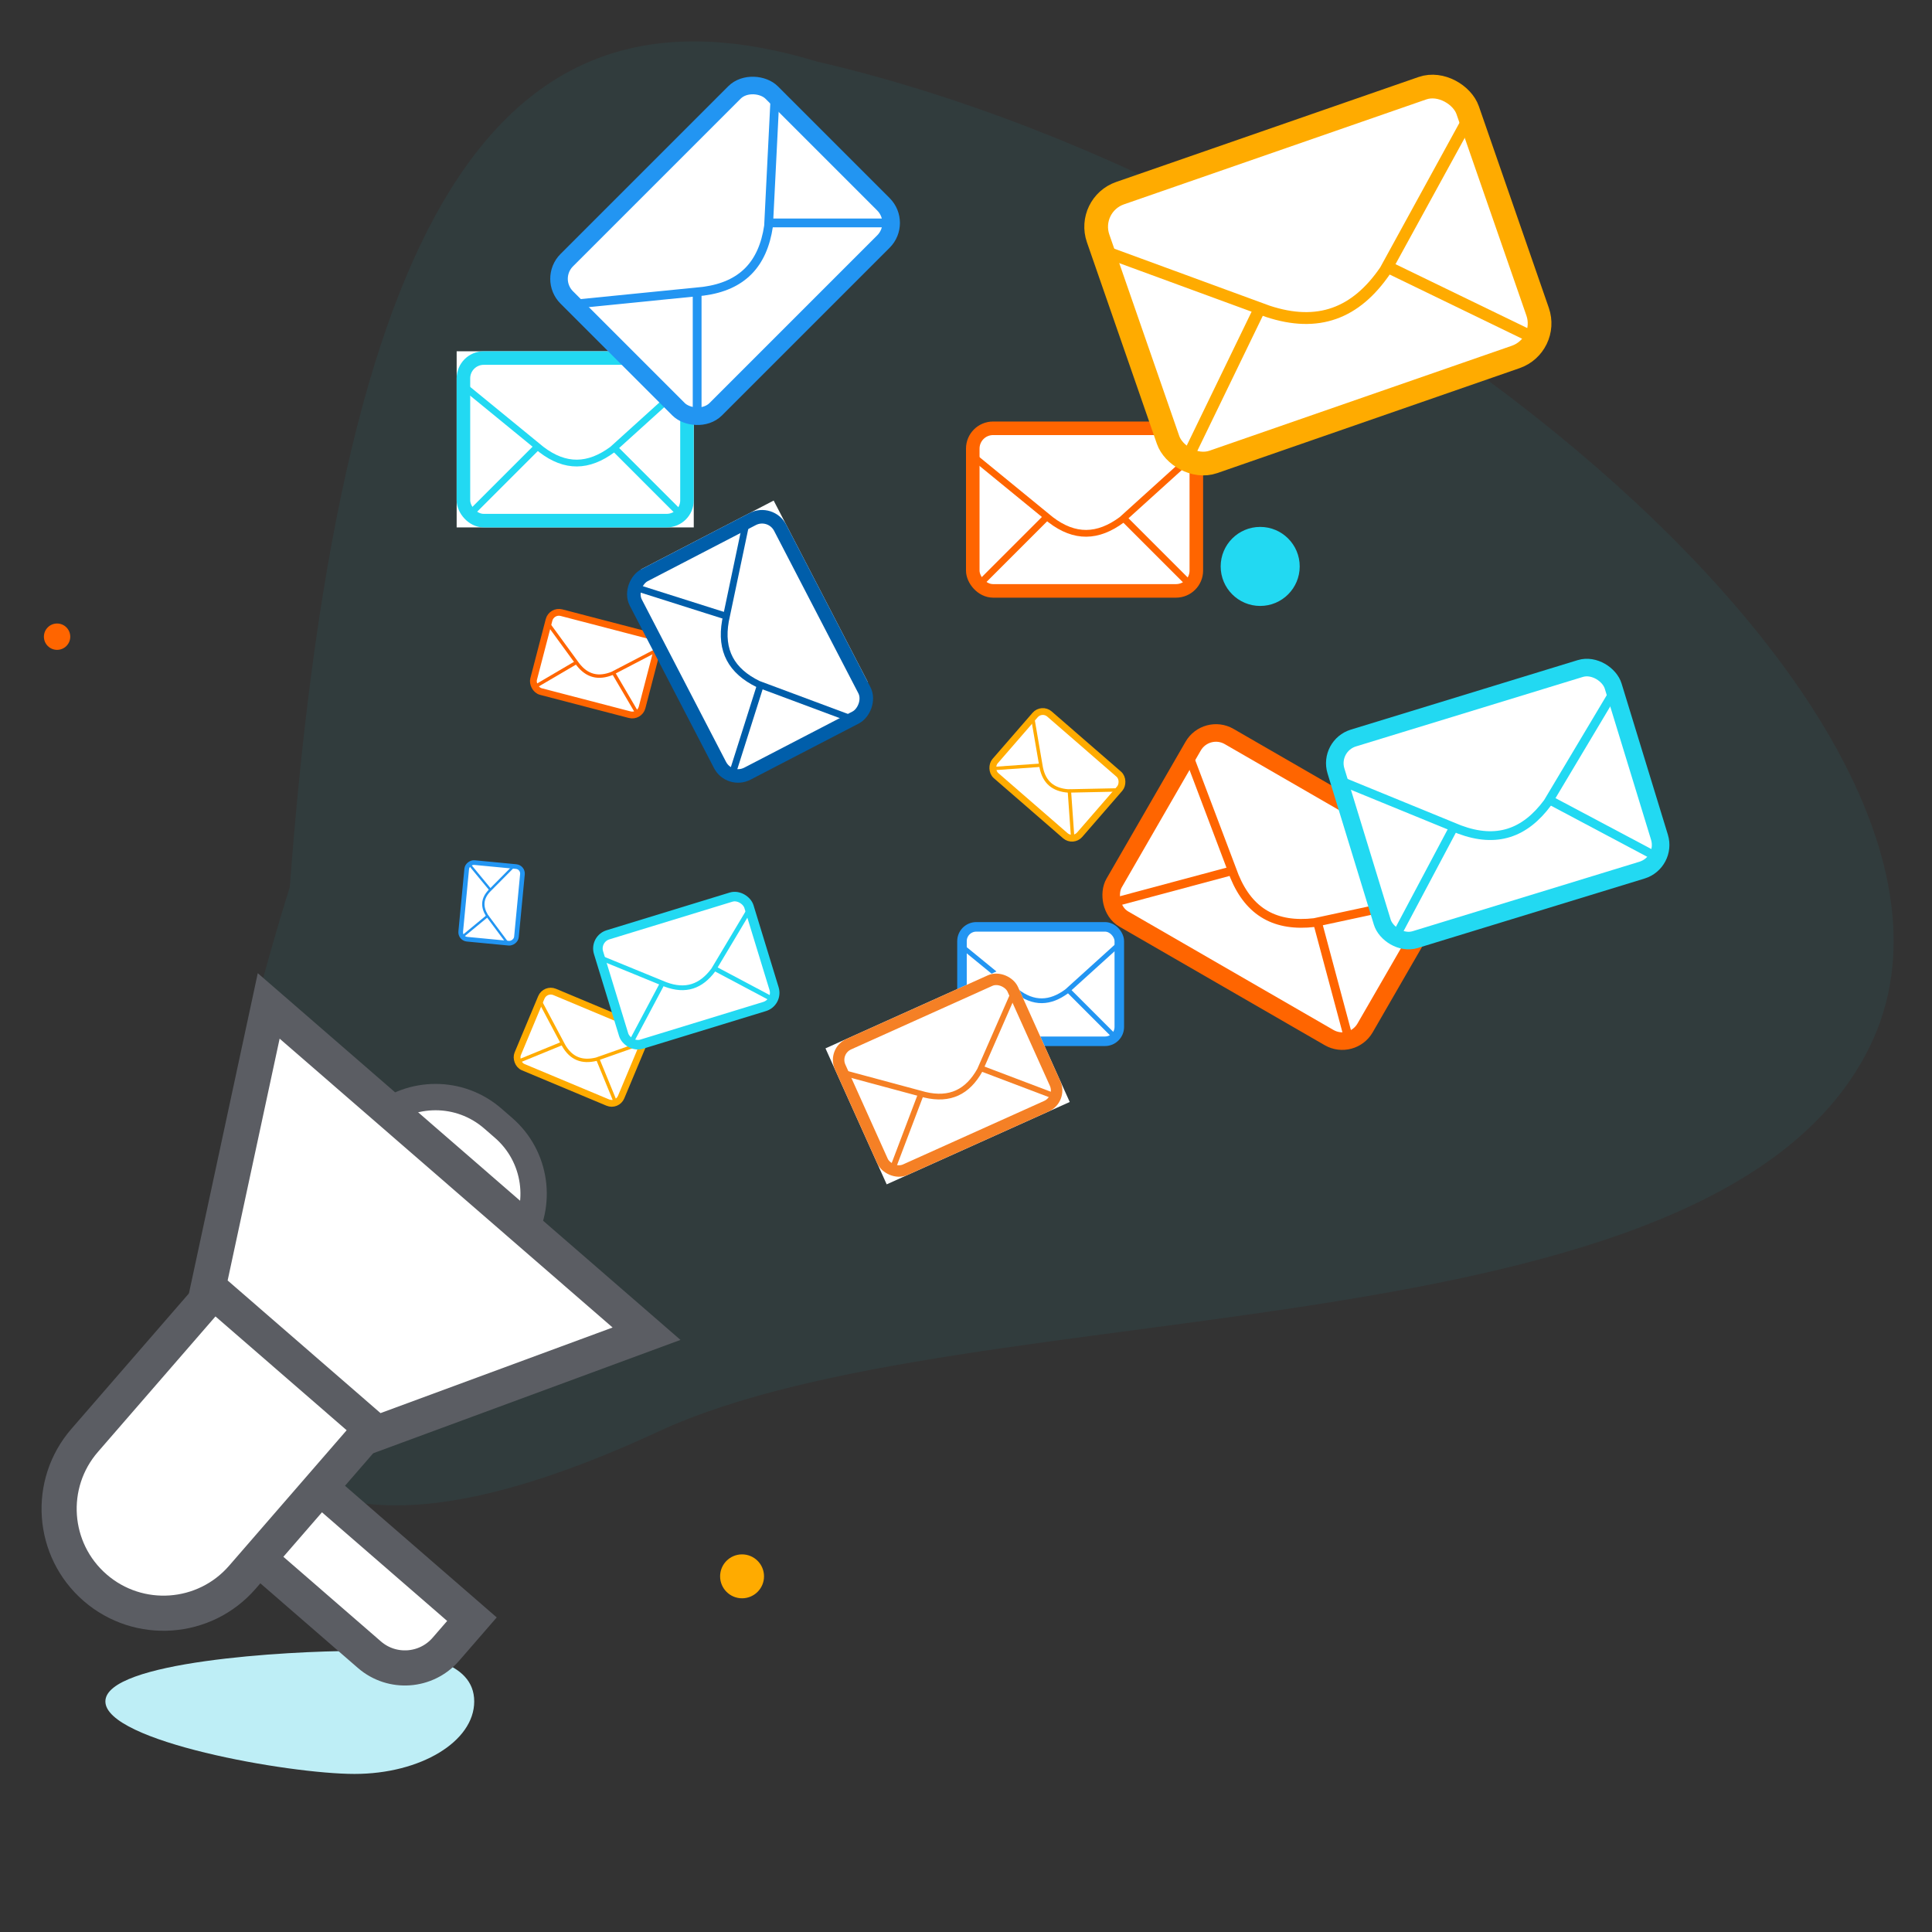 <?xml version="1.0" encoding="UTF-8"?>
<svg xmlns="http://www.w3.org/2000/svg" width="220" height="220" viewBox="0 0 220 220" fill="none">
  <rect x="0" y="0" width="220" height="220" fill="#333333" stroke="none"/>
  <g clip-path="url(#clip0_1836_17995)">
    <path d="M33 101C39 21 58.395 -3.463 93 7C157.965 22.045 230.429 82.797 213 119C195.57 155.203 110.493 146.544 75 163C39.507 179.456 9 178 33 101Z" fill="#1CCEE7" fill-opacity="0.06"></path>
    <path d="M54 193.744C54 198.303 47.899 202 40.373 202C32.847 202 12 198.303 12 193.744C12 189.184 32.847 188 40.373 188C47.899 188 54 189.184 54 193.744Z" fill="#BEEEF6"></path>
    <path d="M28.765 176.883L35.781 168.796L53.741 184.379L50.769 187.805C48.535 190.379 44.639 190.655 42.065 188.422L28.765 176.883Z" fill="white" stroke="#5B5D63" stroke-width="4"></path>
    <path d="M24.928 146.399L42.888 161.982L27.601 179.601C23.299 184.561 15.79 185.094 10.83 180.791C5.87 176.488 5.338 168.979 9.641 164.019L24.928 146.399Z" fill="white" stroke="#5B5D63" stroke-width="4"></path>
    <path d="M43.153 127.293C46.83 124.159 52.344 124.096 56.105 127.358L57.339 128.429C61.099 131.692 61.815 137.159 59.231 141.241L43.153 127.293Z" fill="white" stroke="#5B5D63" stroke-width="3"></path>
    <path d="M42.913 163.199L23.718 146.545L30.598 114.545L73.623 151.872L42.913 163.199ZM42.71 163.273C42.711 163.273 42.711 163.273 42.711 163.273L42.71 163.273L42.837 163.617L42.71 163.273Z" fill="white" stroke="#5B5D63" stroke-width="4"></path>
    <circle cx="143.5" cy="64.5" r="4.5" fill="#22D9F2"></circle>
    <rect x="110.771" y="48.771" width="25.457" height="18.514" rx="2.314" fill="white" stroke="#FF6500" stroke-width="1.543"></rect>
    <path d="M111.157 52.243L119.643 59.185C122.379 61.282 125.014 61.208 127.743 59.185L135.843 51.857" stroke="#FF6500" stroke-width="0.771"></path>
    <path d="M119.257 58.8L111.543 66.514" stroke="#FF6500" stroke-width="0.771"></path>
    <path d="M127.743 58.8L135.457 66.514" stroke="#FF6500" stroke-width="0.771"></path>
    <rect x="62.812" y="69.472" width="12.765" height="9.284" rx="1.16" transform="rotate(14.599 62.812 69.472)" fill="white" stroke="#FF6500" stroke-width="0.774"></rect>
    <path d="M62.561 71.205L65.801 75.647C66.864 77.01 68.151 77.307 69.731 76.67L74.588 74.138" stroke="#FF6500" stroke-width="0.387"></path>
    <path d="M65.662 75.41L60.944 78.179" stroke="#FF6500" stroke-width="0.387"></path>
    <path d="M69.779 76.483L72.547 81.201" stroke="#FF6500" stroke-width="0.387"></path>
    <rect x="137.366" y="82.366" width="33" height="24" rx="3" transform="rotate(30 137.366 82.366)" fill="white" stroke="#FF6500" stroke-width="2"></rect>
    <path d="M135.549 86.513L140.575 99.807C142.288 103.934 145.294 105.559 149.668 105.057L163.512 102.08" stroke="#FF6500"></path>
    <path d="M140.393 99.124L126.732 102.785" stroke="#FF6500"></path>
    <path d="M149.919 104.625L153.579 118.285" stroke="#FF6500"></path>
    <rect x="109.543" y="105.543" width="17.914" height="13.029" rx="1.629" fill="white" stroke="#2295F2" stroke-width="1.086"></rect>
    <path d="M109.814 107.986L115.786 112.871C117.711 114.347 119.566 114.294 121.486 112.871L127.186 107.714" stroke="#2295F2" stroke-width="0.543"></path>
    <path d="M115.515 112.6L110.086 118.029" stroke="#2295F2" stroke-width="0.543"></path>
    <path d="M121.485 112.6L126.914 118.029" stroke="#2295F2" stroke-width="0.543"></path>
    <rect x="151.249" y="84.917" width="33.012" height="24.009" rx="3.001" transform="rotate(-17.029 151.249 84.917)" fill="white" stroke="#22D9F2" stroke-width="2.001"></rect>
    <path d="M153.046 89.075L166.204 94.461C170.393 96.021 173.632 94.928 176.248 91.385L183.508 79.222" stroke="#22D9F2" stroke-width="1"></path>
    <path d="M165.58 94.129L158.944 106.624" stroke="#22D9F2" stroke-width="1"></path>
    <path d="M176.102 90.907L188.596 97.542" stroke="#22D9F2" stroke-width="1"></path>
    <rect width="27" height="20.057" transform="translate(52 40)" fill="white"></rect>
    <rect x="52.771" y="40.771" width="25.457" height="18.514" rx="2.314" fill="white" stroke="#22D9F2" stroke-width="1.543"></rect>
    <path d="M53.157 44.243L61.643 51.185C64.379 53.282 67.014 53.208 69.743 51.185L77.843 43.857" stroke="#22D9F2" stroke-width="0.771"></path>
    <path d="M61.257 50.8L53.543 58.514" stroke="#22D9F2" stroke-width="0.771"></path>
    <path d="M69.743 50.8L77.457 58.514" stroke="#22D9F2" stroke-width="0.771"></path>
    <rect width="23.275" height="17.009" transform="translate(88.099 57) rotate(62.586)" fill="white"></rect>
    <rect x="87.769" y="58.04" width="25.457" height="18.514" rx="2.314" transform="rotate(62.586 87.769 58.04)" fill="white" stroke="#005EAA" stroke-width="1.543"></rect>
    <path d="M84.865 59.981L82.608 70.71C82.007 74.104 83.287 76.409 86.338 77.901L96.573 81.717" stroke="#005EAA" stroke-width="0.771"></path>
    <path d="M82.773 70.19L72.374 66.894" stroke="#005EAA" stroke-width="0.771"></path>
    <path d="M86.681 77.723L83.385 88.122" stroke="#005EAA" stroke-width="0.771"></path>
    <rect width="22.858" height="16.98" transform="translate(94 119.379) rotate(-24.225)" fill="white"></rect>
    <rect x="94.864" y="119.707" width="21.552" height="15.674" rx="1.959" transform="rotate(-24.225 94.864 119.707)" fill="white" stroke="#F58025" stroke-width="1.306"></rect>
    <path d="M96.367 122.253L105.331 124.666C108.171 125.334 110.18 124.361 111.584 121.852L115.292 113.38" stroke="#F58025" stroke-width="0.653"></path>
    <path d="M104.898 124.501L101.622 133.137" stroke="#F58025" stroke-width="0.653"></path>
    <path d="M111.45 121.554L120.086 124.83" stroke="#F58025" stroke-width="0.653"></path>
    <rect x="62.414" y="31.748" width="33" height="24" rx="3" transform="rotate(-45 62.414 31.748)" fill="white" stroke="#2295F2" stroke-width="2"></rect>
    <path d="M65.95 34.577L80.092 33.163C84.522 32.576 86.869 30.093 87.517 25.738L88.224 11.596" stroke="#2295F2"></path>
    <path d="M79.385 33.163V47.305" stroke="#2295F2"></path>
    <path d="M87.163 25.385H101.305" stroke="#2295F2"></path>
    <rect x="123.718" y="23.323" width="44.541" height="32.394" rx="4.049" transform="rotate(-19.141 123.718 23.323)" fill="white" stroke="#FFAB00" stroke-width="2.699"></rect>
    <path d="M126.347 28.84L144.357 35.447C150.082 37.343 154.395 35.708 157.745 30.8L166.93 14.04" stroke="#FFAB00" stroke-width="1.35"></path>
    <path d="M143.497 35.031L135.172 52.208" stroke="#FFAB00" stroke-width="1.35"></path>
    <path d="M157.524 30.163L174.701 38.489" stroke="#FFAB00" stroke-width="1.35"></path>
    <rect x="62.091" y="112.506" width="12.765" height="9.284" rx="1.16" transform="rotate(22.715 62.091 112.506)" fill="white" stroke="#FFAB00" stroke-width="0.774"></rect>
    <path d="M61.597 114.187L64.178 119.041C65.038 120.54 66.271 121.016 67.924 120.609L73.09 118.788" stroke="#FFAB00" stroke-width="0.387"></path>
    <path d="M64.074 118.788L59.012 120.862" stroke="#FFAB00" stroke-width="0.387"></path>
    <path d="M68 120.431L70.075 125.492" stroke="#FFAB00" stroke-width="0.387"></path>
    <rect x="67.678" y="106.925" width="17.914" height="13.029" rx="1.629" transform="rotate(-17.029 67.678 106.925)" fill="white" stroke="#22D9F2" stroke-width="1.086"></rect>
    <path d="M68.653 109.181L75.793 112.104C78.066 112.95 79.824 112.357 81.243 110.434L85.183 103.834" stroke="#22D9F2" stroke-width="0.543"></path>
    <path d="M75.454 111.923L71.853 118.704" stroke="#22D9F2" stroke-width="0.543"></path>
    <path d="M81.164 110.175L87.944 113.776" stroke="#22D9F2" stroke-width="0.543"></path>
    <rect x="118.63" y="80.546" width="12.765" height="9.284" rx="1.16" transform="rotate(40.956 118.63 80.546)" fill="white" stroke="#FFAB00" stroke-width="0.774"></rect>
    <path d="M117.636 81.987L118.567 87.405C118.915 89.098 119.937 89.936 121.635 90.067L127.111 89.954" stroke="#FFAB00" stroke-width="0.387"></path>
    <path d="M118.548 87.132L113.091 87.518" stroke="#FFAB00" stroke-width="0.387"></path>
    <path d="M121.761 89.921L122.147 95.378" stroke="#FFAB00" stroke-width="0.387"></path>
    <rect x="59.568" y="98.755" width="8.766" height="6.375" rx="0.797" transform="rotate(95.469 59.568 98.755)" fill="white" stroke="#2295F2" stroke-width="0.531"></rect>
    <path d="M58.365 98.773L55.706 101.454C54.898 102.323 54.837 103.229 55.441 104.231L57.687 107.248" stroke="#2295F2" stroke-width="0.266"></path>
    <path d="M55.851 101.335L53.46 98.437" stroke="#2295F2" stroke-width="0.266"></path>
    <path d="M55.573 104.244L52.676 106.635" stroke="#2295F2" stroke-width="0.266"></path>
    <circle cx="84.5" cy="179.5" r="2.5" fill="#FFAB00"></circle>
    <circle cx="6.5" cy="72.5" r="1.5" fill="#FF6500"></circle>
  </g>
  <defs>
    <clipPath id="clip0_1836_17995">
      <rect width="220" height="220" fill="white"></rect>
    </clipPath>
  </defs>
</svg>

